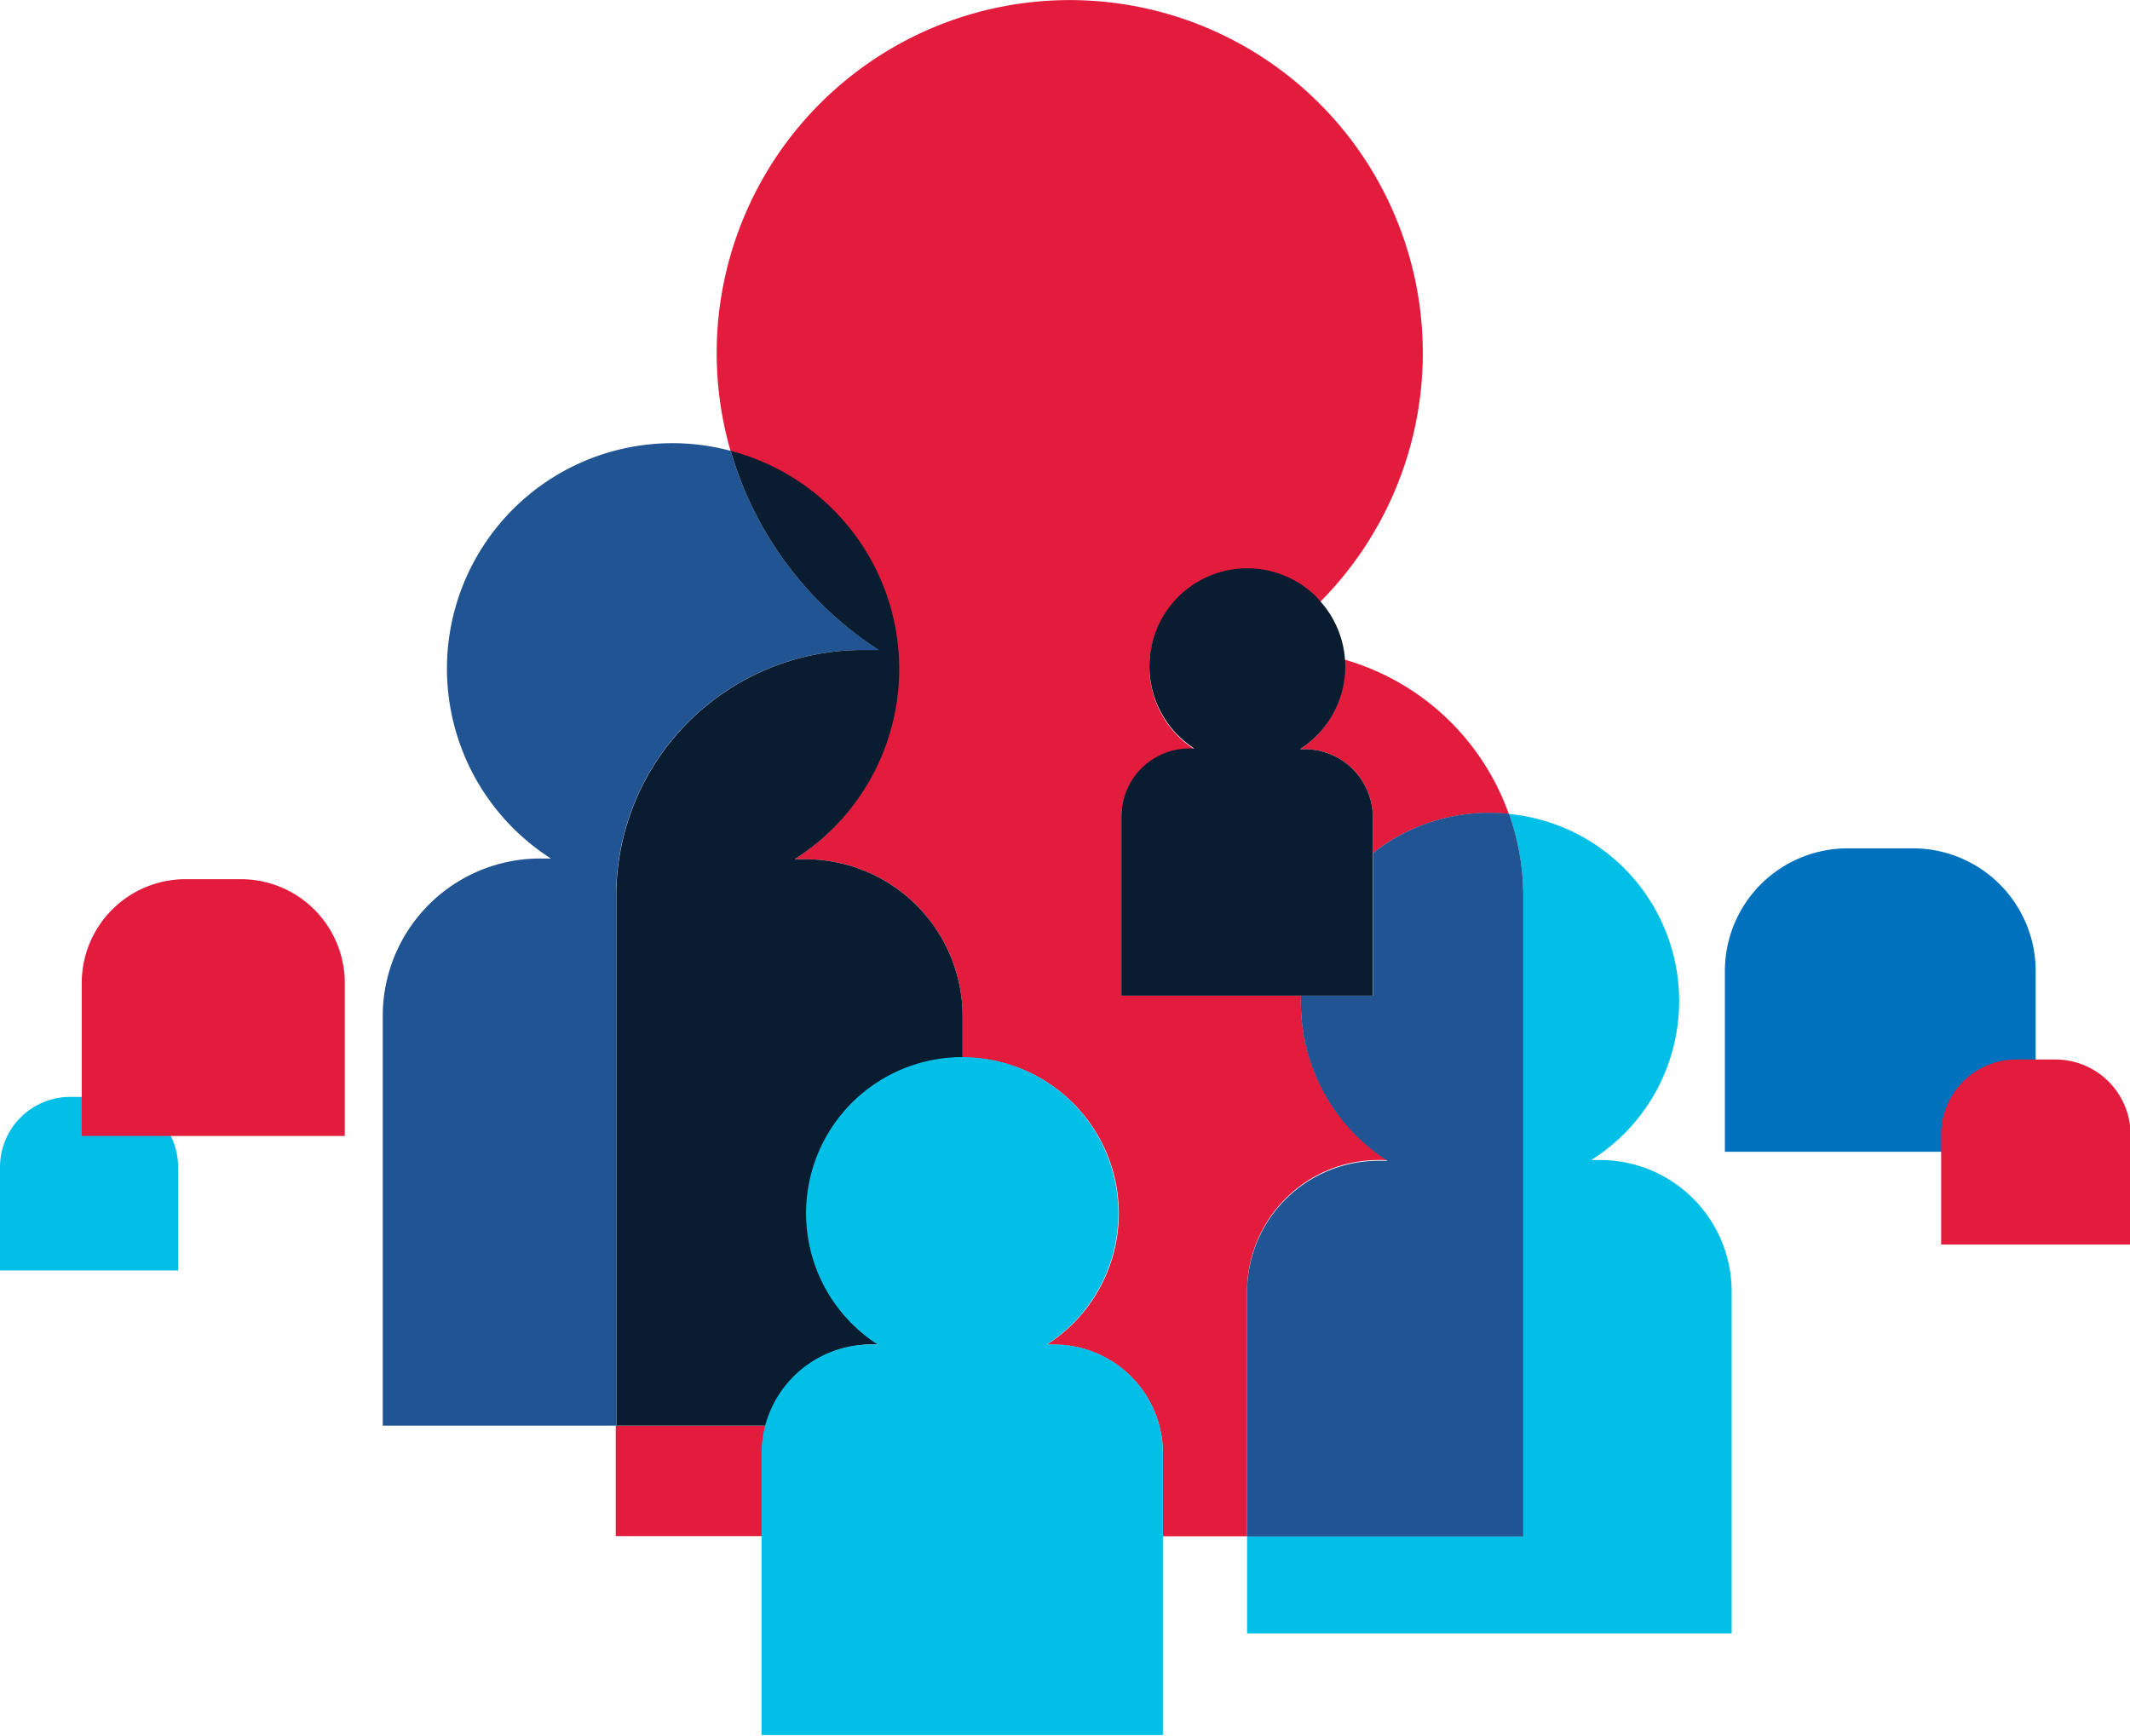 <svg xmlns="http://www.w3.org/2000/svg" xmlns:xlink="http://www.w3.org/1999/xlink" viewBox="0 0 113.36 92.4"><defs><style>.cls-1{mask:url(#mask);}.cls-2{fill:#02bfe7;}.cls-3{mask:url(#mask-2);}.cls-4{fill:#e31c3d;}.cls-5{mask:url(#mask-3);}.cls-6{fill:#0071bc;}.cls-7{fill:#205493;}.cls-8{fill:#0a1c30;}.cls-9{mask:url(#mask-4);}.cls-10{filter:url(#luminosity-noclip-4);}.cls-11{filter:url(#luminosity-noclip-3);}.cls-12{filter:url(#luminosity-noclip-2);}.cls-13{filter:url(#luminosity-noclip);}</style><filter id="luminosity-noclip" x="1.05" y="-8587.18" width="7.36" height="32766" filterUnits="userSpaceOnUse" color-interpolation-filters="sRGB"><feFlood flood-color="#fff" result="bg"/><feBlend in="SourceGraphic" in2="bg"/></filter><mask id="mask" x="1.05" y="-8587.18" width="7.36" height="32766" maskUnits="userSpaceOnUse"><g class="cls-13"/></mask><filter id="luminosity-noclip-2" x="5.91" y="-8587.18" width="10.89" height="32766" filterUnits="userSpaceOnUse" color-interpolation-filters="sRGB"><feFlood flood-color="#fff" result="bg"/><feBlend in="SourceGraphic" in2="bg"/></filter><mask id="mask-2" x="5.91" y="-8587.18" width="10.89" height="32766" maskUnits="userSpaceOnUse"><g class="cls-12"/></mask><filter id="luminosity-noclip-3" x="93.63" y="-8587.18" width="12.87" height="32766" filterUnits="userSpaceOnUse" color-interpolation-filters="sRGB"><feFlood flood-color="#fff" result="bg"/><feBlend in="SourceGraphic" in2="bg"/></filter><mask id="mask-3" x="93.63" y="-8587.18" width="12.87" height="32766" maskUnits="userSpaceOnUse"><g class="cls-11"/></mask><filter id="luminosity-noclip-4" x="104.42" y="-8587.18" width="7.82" height="32766" filterUnits="userSpaceOnUse" color-interpolation-filters="sRGB"><feFlood flood-color="#fff" result="bg"/><feBlend in="SourceGraphic" in2="bg"/></filter><mask id="mask-4" x="104.42" y="-8587.18" width="7.82" height="32766" maskUnits="userSpaceOnUse"><g class="cls-10"/></mask></defs><title>users</title><g id="Layer_2" data-name="Layer 2"><g id="Layer_1-2" data-name="Layer 1"><g class="cls-1"><circle class="cls-2" cx="4.73" cy="55.29" r="3.68" transform="translate(-37.71 19.54) rotate(-45)"/></g><path class="cls-2" d="M3.74,58.39h2a3.74,3.74,0,0,1,3.74,3.74v5.5a0,0,0,0,1,0,0H0a0,0,0,0,1,0,0v-5.5A3.74,3.74,0,0,1,3.74,58.39Z"/><g class="cls-3"><circle class="cls-4" cx="11.35" cy="42.22" r="5.45" transform="translate(-26.53 20.4) rotate(-45)"/></g><path class="cls-4" d="M9.89,46.8h2.93a5.53,5.53,0,0,1,5.53,5.53v8.14a0,0,0,0,1,0,0h-14a0,0,0,0,1,0,0V52.33A5.53,5.53,0,0,1,9.89,46.8Z"/><g class="cls-5"><circle class="cls-6" cx="100.07" cy="39.75" r="6.44" transform="translate(1.21 82.4) rotate(-45)"/></g><path class="cls-6" d="M98.34,45.16h3.47a6.53,6.53,0,0,1,6.53,6.53v9.62a0,0,0,0,1,0,0H91.8a0,0,0,0,1,0,0V51.69A6.53,6.53,0,0,1,98.34,45.16Z"/><path class="cls-4" d="M70.05,39.18a5.23,5.23,0,0,1-.87.7h.25a3.63,3.63,0,0,1,3.63,3.63v1.91a10,10,0,0,1,7.24-2.09,13.11,13.11,0,0,0-8.75-8.22A5.19,5.19,0,0,1,70.05,39.18Z"/><path class="cls-4" d="M73.37,61.75h.47A10,10,0,0,1,69.24,53H59.68V43.51a3.63,3.63,0,0,1,3.63-3.63h.25a5.21,5.21,0,1,1,6.5-8.07l.2.23a18.79,18.79,0,1,0-31.37-8,12,12,0,0,1,3.4,21.7h.57a8.37,8.37,0,0,1,8.37,8.37V56.3a8.29,8.29,0,0,1,4.48,15.28h.39a5.79,5.79,0,0,1,5.79,5.79v4.41h4.48v-13A7,7,0,0,1,73.37,61.75Z"/><path class="cls-4" d="M40.77,75.89h-8v5.88h7.78V77.36A5.77,5.77,0,0,1,40.77,75.89Z"/><path class="cls-2" d="M85.16,61.75h-.47a10,10,0,0,0-4.38-18.42,13.05,13.05,0,0,1,.76,4.38V81.77H66.37v5.18H92.16V68.75A7,7,0,0,0,85.16,61.75Z"/><path class="cls-7" d="M81.07,47.7a13.05,13.05,0,0,0-.76-4.38,10,10,0,0,0-7.24,2.09V53H69.24a10,10,0,0,0,4.6,8.79h-.47a7,7,0,0,0-7,7v13h14.7Z"/><path class="cls-7" d="M45.9,34.6h.88A18.8,18.8,0,0,1,38.89,24a12,12,0,0,0-9.57,21.7h-.57a8.38,8.38,0,0,0-8.38,8.37V75.89H32.79V47.7A13.1,13.1,0,0,1,45.9,34.6Z"/><path class="cls-8" d="M46.36,71.57h.39A8.29,8.29,0,0,1,51.23,56.3V54.11a8.37,8.37,0,0,0-8.37-8.37h-.57A12,12,0,0,0,38.89,24,18.8,18.8,0,0,0,46.77,34.6H45.9a13.1,13.1,0,0,0-13.1,13.1V75.89h8A5.78,5.78,0,0,1,46.36,71.57Z"/><path class="cls-2" d="M56.1,71.57h-.39a8.31,8.31,0,1,0-9,0h-.39a5.81,5.81,0,0,0-5.79,5.79v15H61.89v-15A5.79,5.79,0,0,0,56.1,71.57Z"/><path class="cls-8" d="M69.43,39.88h-.25A5.21,5.21,0,0,0,70.26,32l-.2-.23a5.21,5.21,0,1,0-6.5,8.07h-.25a3.63,3.63,0,0,0-3.63,3.63V53H73.06V43.51A3.63,3.63,0,0,0,69.43,39.88Z"/><g class="cls-9"><circle class="cls-4" cx="108.34" cy="53.11" r="3.91" transform="translate(-5.82 92.16) rotate(-45)"/></g><path class="cls-4" d="M107.28,56.4h2.11a4,4,0,0,1,4,4v5.85a0,0,0,0,1,0,0H103.31a0,0,0,0,1,0,0V60.37A4,4,0,0,1,107.28,56.4Z"/></g></g></svg>